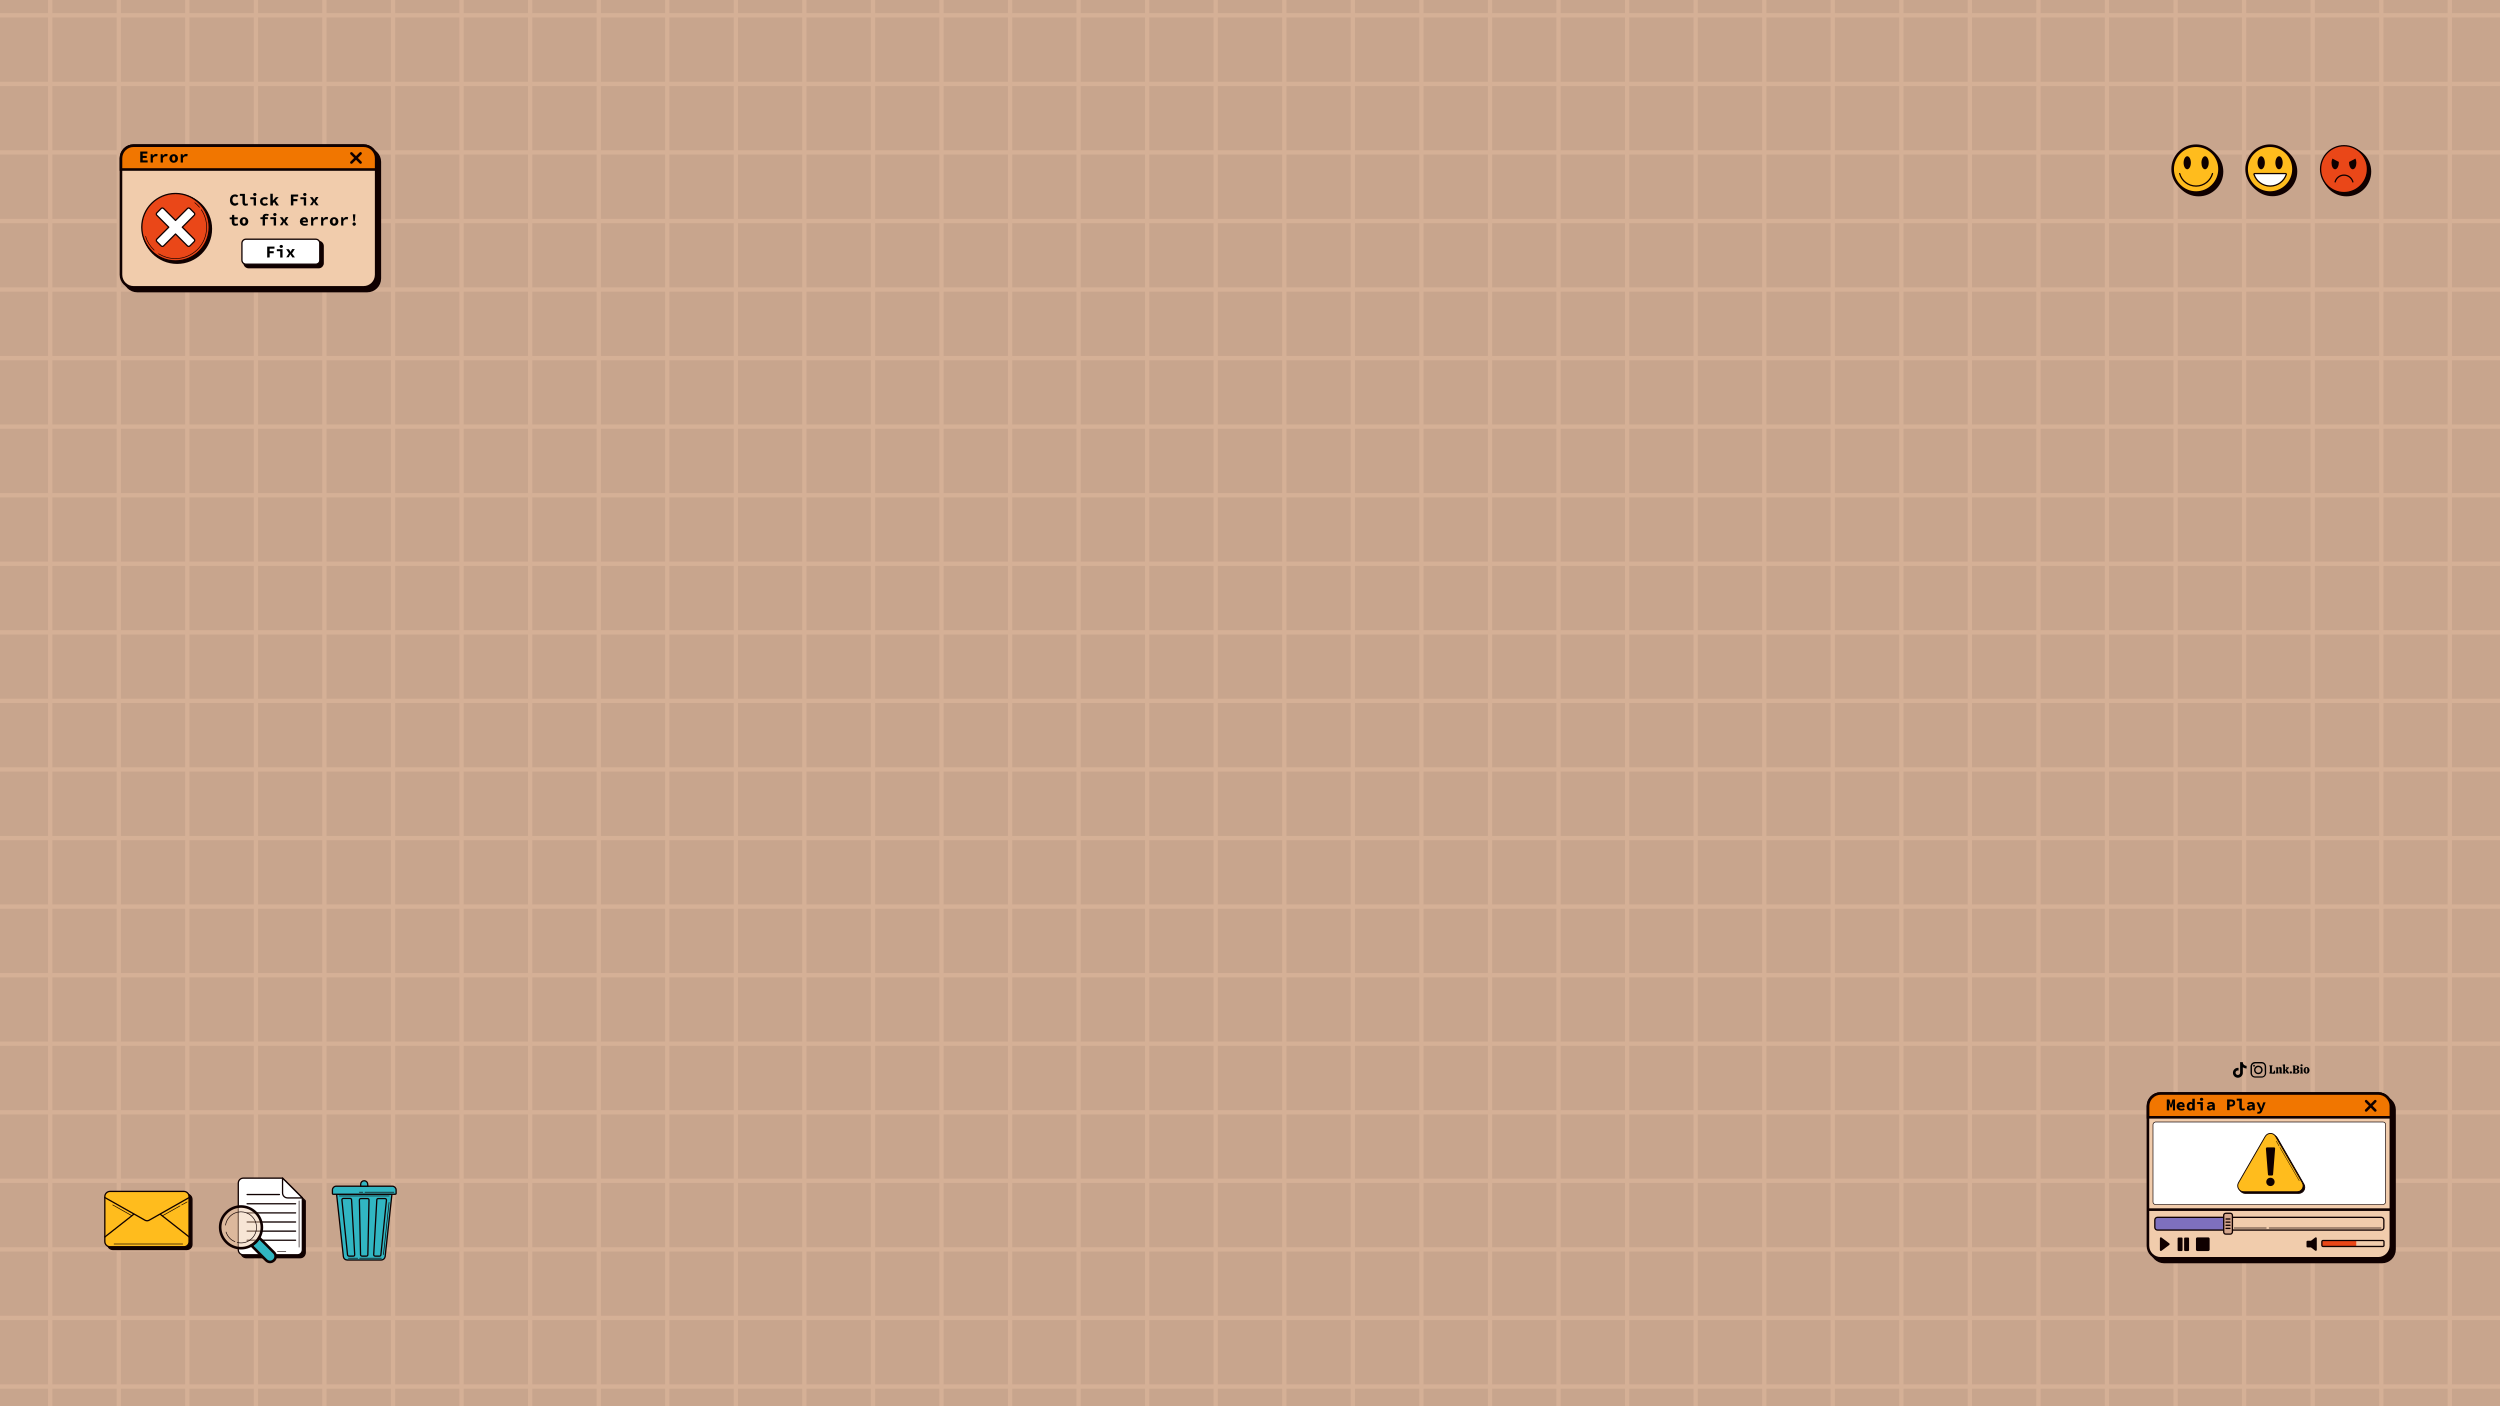 <?xml version="1.0" encoding="utf-8"?>
<!-- Generator: Adobe Illustrator 28.3.0, SVG Export Plug-In . SVG Version: 6.00 Build 0)  -->
<svg version="1.1" id="Layer_2_00000137106717089569109420000010108499546452271266_"
	 xmlns="http://www.w3.org/2000/svg" xmlns:xlink="http://www.w3.org/1999/xlink" x="0px" y="0px" viewBox="0 0 1920 1080"
	 style="enable-background:new 0 0 1920 1080;" xml:space="preserve">
<rect x="0" y="0" width="1920" height="1080" fill="#333333" stroke="none"/>
<style type="text/css">
	.st0{clip-path:url(#XMLID_00000135652243468505594580000003998111049577438081_);}
	.st1{fill:#D5B096;}
	.st2{fill:#0F0000;stroke:#0F0000;stroke-width:2;stroke-miterlimit:10;}
	.st3{fill:#F1CCAC;stroke:#0F0000;stroke-width:2;stroke-miterlimit:10;}
	.st4{fill:#F17600;stroke:#0F0000;stroke-width:2;stroke-miterlimit:10;}
	.st5{fill:none;stroke:#0F0000;stroke-width:2;stroke-linecap:round;stroke-linejoin:round;stroke-miterlimit:10;}
	.st6{fill:none;stroke:#0F0000;stroke-width:2;stroke-miterlimit:10;}
	.st7{fill:#0F0000;}
	.st8{fill:#EA4718;}
	.st9{fill:none;stroke:#0F0000;stroke-miterlimit:10;}
	.st10{fill:#7E70BE;}
	.st11{fill:#D4A68C;stroke:#0F0000;stroke-linecap:round;stroke-linejoin:round;stroke-miterlimit:10;}
	.st12{fill:none;stroke:#0F0000;stroke-linecap:round;stroke-linejoin:round;stroke-miterlimit:10;}
	.st13{fill:none;stroke:#0F0000;stroke-width:0.5;stroke-linecap:round;stroke-linejoin:round;stroke-miterlimit:10;}
	.st14{fill:#FFFFFF;stroke:#0F0000;stroke-width:0.5;stroke-miterlimit:10;}
	.st15{fill:#0F0000;stroke:#0F0000;stroke-width:2;stroke-linecap:round;stroke-linejoin:round;stroke-miterlimit:10;}
	.st16{fill:#FFBC1D;stroke:#0F0000;stroke-width:2;stroke-linecap:round;stroke-linejoin:round;stroke-miterlimit:10;}
	.st17{fill:#0F0000;stroke:#0F0000;stroke-width:2;stroke-linecap:round;stroke-linejoin:round;stroke-miterlimit:10;}
	.st18{fill:#FFFFFF;stroke:#0F0000;stroke-miterlimit:10;}
	.st19{fill:#EA4718;stroke:#0F0000;stroke-miterlimit:10;}
	.st20{fill:none;stroke:#0F0000;stroke-linecap:round;stroke-miterlimit:10;}
	.st21{fill:#0F0000;stroke:#0F0000;stroke-linecap:round;stroke-linejoin:round;stroke-miterlimit:10;}
	.st22{fill:#FFFFFF;stroke:#0F0000;stroke-linejoin:round;stroke-miterlimit:10;}
	.st23{fill:#31B6C2;stroke:#0F0000;stroke-width:2;stroke-miterlimit:10;}
	.st24{opacity:0.5;fill:#F1CCAC;enable-background:new    ;}
	.st25{fill:#FFBC1D;stroke:#0F0000;stroke-linecap:round;stroke-linejoin:round;stroke-miterlimit:10;}
	.st26{fill:#31B6C2;stroke:#0F0000;stroke-miterlimit:10;}
	.st27{fill:#FFFFFF;stroke:#0F0000;stroke-linecap:round;stroke-linejoin:round;stroke-miterlimit:10;}
	.st28{fill:#0F0000;stroke:#0F0000;stroke-width:0.7;stroke-linecap:round;stroke-linejoin:round;stroke-miterlimit:10;}
	.st29{fill:#FFBC1D;stroke:#0F0000;stroke-width:0.7;stroke-linecap:round;stroke-linejoin:round;stroke-miterlimit:10;}
	.st30{fill:none;stroke:#0F0000;stroke-width:0.35;stroke-linecap:round;stroke-linejoin:round;stroke-miterlimit:10;}
</style>
<g>
	<defs>
		<rect id="XMLID_00000173136171430689220600000003954699468460571829_" width="1920" height="1080"/>
	</defs>
	<use xlink:href="#XMLID_00000173136171430689220600000003954699468460571829_"  style="overflow:visible;fill:#C8A58D;"/>
	<clipPath id="XMLID_00000073702437767698888600000004991980950162919052_">
		<use xlink:href="#XMLID_00000173136171430689220600000003954699468460571829_"  style="overflow:visible;"/>
	</clipPath>
	<g style="clip-path:url(#XMLID_00000073702437767698888600000004991980950162919052_);">
		<g>
			<rect x="-15.7" y="-62.3" class="st1" width="3.3" height="1266.6"/>
		</g>
		<g>
			<rect x="36.9" y="-62.3" class="st1" width="3.3" height="1266.6"/>
		</g>
		<g>
			<rect x="89.6" y="-62.3" class="st1" width="3.3" height="1266.6"/>
		</g>
		<g>
			<rect x="142.2" y="-62.3" class="st1" width="3.3" height="1266.6"/>
		</g>
		<g>
			<rect x="194.9" y="-62.3" class="st1" width="3.3" height="1266.6"/>
		</g>
		<g>
			<rect x="247.5" y="-62.3" class="st1" width="3.3" height="1266.6"/>
		</g>
		<g>
			<rect x="300.2" y="-62.3" class="st1" width="3.3" height="1266.6"/>
		</g>
		<g>
			<rect x="352.8" y="-62.3" class="st1" width="3.3" height="1266.6"/>
		</g>
		<g>
			<rect x="405.5" y="-62.3" class="st1" width="3.3" height="1266.6"/>
		</g>
		<g>
			<rect x="458.2" y="-62.3" class="st1" width="3.3" height="1266.6"/>
		</g>
		<g>
			<rect x="510.8" y="-62.3" class="st1" width="3.3" height="1266.6"/>
		</g>
		<g>
			<rect x="563.5" y="-62.3" class="st1" width="3.3" height="1266.6"/>
		</g>
		<g>
			<rect x="616.1" y="-62.3" class="st1" width="3.3" height="1266.6"/>
		</g>
		<g>
			<rect x="668.8" y="-62.3" class="st1" width="3.3" height="1266.6"/>
		</g>
		<g>
			<rect x="721.4" y="-62.3" class="st1" width="3.3" height="1266.6"/>
		</g>
		<g>
			<rect x="774.1" y="-62.3" class="st1" width="3.3" height="1266.6"/>
		</g>
		<g>
			<rect x="826.7" y="-62.3" class="st1" width="3.3" height="1266.6"/>
		</g>
		<g>
			<rect x="879.4" y="-62.3" class="st1" width="3.3" height="1266.6"/>
		</g>
		<g>
			<rect x="932" y="-62.3" class="st1" width="3.3" height="1266.6"/>
		</g>
		<g>
			<rect x="984.7" y="-62.3" class="st1" width="3.3" height="1266.6"/>
		</g>
		<g>
			<rect x="1037.3" y="-62.3" class="st1" width="3.3" height="1266.6"/>
		</g>
		<g>
			<rect x="1090" y="-62.3" class="st1" width="3.3" height="1266.6"/>
		</g>
		<g>
			<rect x="1142.7" y="-62.3" class="st1" width="3.3" height="1266.6"/>
		</g>
		<g>
			<rect x="1195.3" y="-62.3" class="st1" width="3.3" height="1266.6"/>
		</g>
		<g>
			<rect x="1248" y="-62.3" class="st1" width="3.3" height="1266.6"/>
		</g>
		<g>
			<rect x="1300.6" y="-62.3" class="st1" width="3.3" height="1266.6"/>
		</g>
		<g>
			<rect x="1353.3" y="-62.3" class="st1" width="3.3" height="1266.6"/>
		</g>
		<g>
			<rect x="1405.9" y="-62.3" class="st1" width="3.3" height="1266.6"/>
		</g>
		<g>
			<rect x="1458.6" y="-62.3" class="st1" width="3.3" height="1266.6"/>
		</g>
		<g>
			<rect x="1511.2" y="-62.3" class="st1" width="3.3" height="1266.6"/>
		</g>
		<g>
			<rect x="1563.9" y="-62.3" class="st1" width="3.3" height="1266.6"/>
		</g>
		<g>
			<rect x="1616.5" y="-62.3" class="st1" width="3.3" height="1266.6"/>
		</g>
		<g>
			<rect x="1669.2" y="-62.3" class="st1" width="3.3" height="1266.6"/>
		</g>
		<g>
			<rect x="1721.8" y="-62.3" class="st1" width="3.3" height="1266.6"/>
		</g>
		<g>
			<rect x="1774.5" y="-62.3" class="st1" width="3.3" height="1266.6"/>
		</g>
		<g>
			<rect x="1827.2" y="-62.3" class="st1" width="3.3" height="1266.6"/>
		</g>
		<g>
			<rect x="1879.8" y="-62.3" class="st1" width="3.3" height="1266.6"/>
		</g>
		<g>
			<rect x="1932.5" y="-62.3" class="st1" width="3.3" height="1266.6"/>
		</g>
		<g>
			<rect x="-65" y="-42.5" class="st1" width="2050" height="3.3"/>
		</g>
		<g>
			<rect x="-65" y="10.1" class="st1" width="2050" height="3.3"/>
		</g>
		<g>
			<rect x="-65" y="62.8" class="st1" width="2050" height="3.3"/>
		</g>
		<g>
			<rect x="-65" y="115.4" class="st1" width="2050" height="3.3"/>
		</g>
		<g>
			<rect x="-65" y="168.1" class="st1" width="2050" height="3.3"/>
		</g>
		<g>
			<rect x="-65" y="220.7" class="st1" width="2050" height="3.3"/>
		</g>
		<g>
			<rect x="-65" y="273.4" class="st1" width="2050" height="3.3"/>
		</g>
		<g>
			<rect x="-65" y="326" class="st1" width="2050" height="3.3"/>
		</g>
		<g>
			<rect x="-65" y="378.7" class="st1" width="2050" height="3.3"/>
		</g>
		<g>
			<rect x="-65" y="431.3" class="st1" width="2050" height="3.3"/>
		</g>
		<g>
			<rect x="-65" y="484" class="st1" width="2050" height="3.3"/>
		</g>
		<g>
			<rect x="-65" y="536.6" class="st1" width="2050" height="3.3"/>
		</g>
		<g>
			<rect x="-65" y="589.3" class="st1" width="2050" height="3.3"/>
		</g>
		<g>
			<rect x="-65" y="642" class="st1" width="2050" height="3.3"/>
		</g>
		<g>
			<rect x="-65" y="694.6" class="st1" width="2050" height="3.3"/>
		</g>
		<g>
			<rect x="-65" y="747.3" class="st1" width="2050" height="3.3"/>
		</g>
		<g>
			<rect x="-65" y="799.9" class="st1" width="2050" height="3.3"/>
		</g>
		<g>
			<rect x="-65" y="852.6" class="st1" width="2050" height="3.3"/>
		</g>
		<g>
			<rect x="-65" y="905.2" class="st1" width="2050" height="3.3"/>
		</g>
		<g>
			<rect x="-65" y="957.9" class="st1" width="2050" height="3.3"/>
		</g>
		<g>
			<rect x="-65" y="1010.5" class="st1" width="2050" height="3.3"/>
		</g>
		<g>
			<rect x="-65" y="1063.2" class="st1" width="2050" height="3.3"/>
		</g>
		<g>
			<rect x="-65" y="1115.8" class="st1" width="2050" height="3.3"/>
		</g>
		<g>
			<rect x="-65" y="1168.5" class="st1" width="2050" height="3.3"/>
		</g>
	</g>
</g>
<g>
	<g>
		<path class="st2" d="M1829.3,969.2h-167.2c-5.3,0-9.7-4.3-9.7-9.7V852.3c0-5.3,4.3-9.7,9.7-9.7h167.2c5.3,0,9.7,4.3,9.7,9.7v107.2
			C1839,964.9,1834.7,969.2,1829.3,969.2z"/>
		<path class="st3" d="M1826.5,966.4h-167.2c-5.3,0-9.7-4.3-9.7-9.7V849.5c0-5.3,4.3-9.7,9.7-9.7h167.2c5.3,0,9.7,4.3,9.7,9.7v107.2
			C1836.2,962,1831.8,966.4,1826.5,966.4z"/>
		<path class="st4" d="M1836.2,849.5v8.6h-186.5v-8.6c0-5.3,4.3-9.7,9.7-9.7h167.2C1831.8,839.8,1836.2,844.2,1836.2,849.5z"/>
		<g>
			<g>
				<line class="st5" x1="1817.2" y1="845.7" x2="1824.2" y2="852.8"/>
				<line class="st5" x1="1824.2" y1="845.7" x2="1817.2" y2="852.8"/>
			</g>
		</g>
		<line class="st6" x1="1649.7" y1="929" x2="1836.2" y2="929"/>
		<path class="st7" d="M1658.8,951.1v8.9c0,0.6,0.7,1,1.2,0.6l6-4.5c0.4-0.3,0.4-0.9,0-1.2l-6-4.5
			C1659.5,950,1658.8,950.4,1658.8,951.1z"/>
		<path class="st7" d="M1675.5,960.8h-2.4c-0.4,0-0.7-0.3-0.7-0.7v-9c0-0.4,0.3-0.7,0.7-0.7h2.4c0.4,0,0.7,0.3,0.7,0.7v9
			C1676.2,960.4,1675.9,960.8,1675.5,960.8z"/>
		<path class="st7" d="M1680.5,960.8h-2.4c-0.4,0-0.7-0.3-0.7-0.7v-9c0-0.4,0.3-0.7,0.7-0.7h2.4c0.4,0,0.7,0.3,0.7,0.7v9
			C1681.2,960.4,1680.9,960.8,1680.5,960.8z"/>
		<path class="st7" d="M1695.9,960.8h-8.3c-0.6,0-1.1-0.5-1.1-1.1v-8.3c0-0.6,0.5-1.1,1.1-1.1h8.3c0.6,0,1.1,0.5,1.1,1.1v8.3
			C1697,960.3,1696.5,960.8,1695.9,960.8z"/>
		<path class="st7" d="M1778.1,950.4l-3.3,2.5h-2.7c-0.4,0-0.7,0.3-0.7,0.7v3.7c0,0.4,0.3,0.7,0.7,0.7h2.7l3.3,2.5
			c0.5,0.4,1.2,0,1.2-0.6V951C1779.3,950.4,1778.6,950,1778.1,950.4z"/>
		<path class="st8" d="M1809.6,952.7v4.6h-25.5c-0.5,0-0.9-0.4-0.9-0.9v-2.8c0-0.5,0.4-0.9,0.9-0.9L1809.6,952.7L1809.6,952.7z"/>
		<path class="st9" d="M1830,957.3h-45.9c-0.5,0-0.9-0.4-0.9-0.9v-2.8c0-0.5,0.4-0.9,0.9-0.9h45.9c0.5,0,0.9,0.4,0.9,0.9v2.8
			C1830.9,956.9,1830.5,957.3,1830,957.3z"/>
		<g>
			<path class="st10" d="M1711.1,944.7h-54c-1.2,0-2.1-0.9-2.1-2.1V937c0-1.2,0.9-2.1,2.1-2.1h54V944.7z"/>
			<path class="st9" d="M1828.7,944.7H1657c-1.2,0-2.1-0.9-2.1-2.1V937c0-1.2,0.9-2.1,2.1-2.1h171.7c1.2,0,2.1,0.9,2.1,2.1v5.6
				C1830.9,943.8,1829.9,944.7,1828.7,944.7z"/>
			<path class="st11" d="M1712.9,947.8h-3.5c-0.9,0-1.6-0.7-1.6-1.6v-12.8c0-0.9,0.7-1.6,1.6-1.6h3.5c0.9,0,1.6,0.7,1.6,1.6v12.8
				C1714.4,947.1,1713.7,947.8,1712.9,947.8z"/>
			<g>
				<line class="st12" x1="1709.6" y1="936.2" x2="1712.6" y2="936.2"/>
				<line class="st12" x1="1709.6" y1="938.6" x2="1712.6" y2="938.6"/>
				<line class="st12" x1="1709.6" y1="941" x2="1712.6" y2="941"/>
				<line class="st12" x1="1709.6" y1="943.4" x2="1712.6" y2="943.4"/>
			</g>
			<line class="st13" x1="1742.7" y1="943.1" x2="1828.7" y2="943.1"/>
			<line class="st13" x1="1715.9" y1="943.1" x2="1740.5" y2="943.1"/>
		</g>
		<path class="st14" d="M1653.5,863.7v59.5c0,1,0.8,1.8,1.8,1.8h174.9c1,0,1.9-0.8,1.9-1.9v-59.5c0-1-0.8-1.9-1.9-1.9h-174.9
			C1654.3,861.9,1653.5,862.7,1653.5,863.7z"/>
	</g>
	<g>
		<path d="M1664.1,852.8v-8.4h2l0.8,3l0.3,1.2h0.1l0.3-1.2l0.8-3h2v8.4h-1.6v-2.6c0-0.2,0-0.5,0-0.9c0-0.3,0-0.7,0.1-1.1
			c0-0.4,0-0.7,0.1-1.1s0.1-0.6,0.1-0.8l0,0l-0.6,2.2l-0.7,2h-0.9l-0.7-2l-0.6-2.2l0,0c0,0.2,0.1,0.5,0.1,0.8s0.1,0.7,0.1,1.1
			c0,0.4,0,0.7,0.1,1.1c0,0.3,0,0.6,0,0.9v2.6H1664.1z"/>
		<path d="M1675.2,852.9c-0.7,0-1.3-0.1-1.8-0.4c-0.5-0.3-1-0.6-1.3-1.1s-0.5-1.1-0.5-1.8s0.2-1.3,0.5-1.8s0.7-0.9,1.2-1.1
			c0.5-0.3,1-0.4,1.6-0.4s1.2,0.1,1.6,0.4c0.4,0.3,0.8,0.6,1,1.1s0.3,1,0.3,1.6c0,0.2,0,0.3,0,0.5s0,0.3,0,0.4h-4.8V849h3.6
			l-0.3,0.4c0-0.5-0.1-0.9-0.3-1.2s-0.5-0.4-0.9-0.4c-0.3,0-0.6,0.1-0.8,0.2c-0.2,0.1-0.4,0.4-0.5,0.6c-0.1,0.3-0.2,0.6-0.2,1.1
			c0,0.4,0.1,0.8,0.2,1.1c0.2,0.3,0.4,0.5,0.7,0.6c0.3,0.1,0.6,0.2,1.1,0.2c0.3,0,0.6,0,0.8-0.1c0.3-0.1,0.5-0.2,0.8-0.3l0.6,1.1
			c-0.4,0.2-0.8,0.4-1.2,0.5C1676.1,852.9,1675.7,852.9,1675.2,852.9z"/>
		<path d="M1682,852.9c-0.8,0-1.5-0.3-1.9-0.9c-0.5-0.6-0.7-1.4-0.7-2.4c0-0.7,0.1-1.3,0.4-1.8s0.6-0.9,1-1.1
			c0.4-0.3,0.9-0.4,1.3-0.4s0.7,0.1,0.9,0.2c0.3,0.1,0.5,0.3,0.7,0.5h0.1l-0.1-1v-2.2h1.9v9h-1.5l-0.1-0.7l0,0
			c-0.2,0.2-0.5,0.4-0.8,0.6C1682.6,852.9,1682.3,852.9,1682,852.9z M1682.5,851.4c0.2,0,0.4,0,0.6-0.1s0.4-0.2,0.5-0.5v-2.6
			c-0.2-0.2-0.3-0.3-0.5-0.3s-0.4-0.1-0.5-0.1c-0.2,0-0.4,0.1-0.6,0.2c-0.2,0.1-0.4,0.3-0.5,0.6s-0.2,0.6-0.2,1
			c0,0.6,0.1,1.1,0.3,1.4S1682.1,851.4,1682.5,851.4z"/>
		<path d="M1690,852.8v-4.9h-2.6v-1.5h4.4v6.4H1690z M1690.8,845.4c-0.4,0-0.7-0.1-0.9-0.3c-0.2-0.2-0.4-0.5-0.4-0.8
			c0-0.4,0.1-0.6,0.4-0.9c0.2-0.2,0.5-0.3,0.9-0.3s0.7,0.1,0.9,0.3c0.2,0.2,0.4,0.5,0.4,0.9c0,0.3-0.1,0.6-0.4,0.8
			C1691.5,845.3,1691.2,845.4,1690.8,845.4z"/>
		<path d="M1697,852.9c-0.4,0-0.8-0.1-1.1-0.3c-0.3-0.2-0.6-0.4-0.7-0.7s-0.3-0.6-0.3-1c0-0.7,0.3-1.3,1-1.6
			c0.6-0.4,1.7-0.6,3.2-0.7c0-0.2-0.1-0.4-0.2-0.5s-0.2-0.2-0.4-0.3c-0.2-0.1-0.4-0.1-0.7-0.1c-0.2,0-0.4,0-0.6,0.1
			s-0.4,0.1-0.6,0.2c-0.2,0.1-0.4,0.2-0.7,0.3l-0.7-1.2c0.3-0.2,0.6-0.3,0.9-0.4s0.7-0.2,1-0.3s0.7-0.1,1.1-0.1
			c0.6,0,1.1,0.1,1.5,0.3s0.8,0.5,1,0.9s0.3,1,0.3,1.6v3.6h-1.5l-0.1-0.7h-0.1c-0.3,0.2-0.7,0.4-1.1,0.6S1697.4,852.9,1697,852.9z
			 M1697.6,851.5c0.3,0,0.5-0.1,0.8-0.2c0.2-0.1,0.5-0.3,0.7-0.4v-1.1c-0.6,0-1.1,0.1-1.5,0.2c-0.3,0.1-0.6,0.2-0.7,0.4
			c-0.1,0.1-0.2,0.3-0.2,0.5c0,0.1,0,0.2,0.1,0.3s0.2,0.2,0.3,0.2C1697.2,851.5,1697.4,851.5,1697.6,851.5z"/>
		<path d="M1710.4,852.8v-8.4h3c0.6,0,1.2,0.1,1.6,0.2c0.5,0.2,0.9,0.4,1.2,0.8c0.3,0.4,0.4,0.9,0.4,1.6c0,0.7-0.1,1.2-0.4,1.6
			c-0.3,0.4-0.7,0.7-1.2,0.9s-1,0.3-1.6,0.3h-1.1v2.8h-1.9V852.8z M1712.3,848.4h1c0.5,0,0.9-0.1,1.2-0.3c0.3-0.2,0.4-0.6,0.4-1
			s-0.1-0.8-0.4-0.9c-0.3-0.2-0.6-0.3-1.1-0.3h-1L1712.3,848.4L1712.3,848.4z"/>
		<path d="M1722.2,852.9c-0.8,0-1.4-0.2-1.8-0.7s-0.6-1.1-0.6-1.9v-5h-2v-1.5h3.9v6.6c0,0.4,0.1,0.7,0.3,0.8
			c0.2,0.2,0.5,0.2,0.7,0.2c0.1,0,0.3,0,0.5-0.1s0.3-0.1,0.5-0.2l0.4,1.4c-0.3,0.1-0.6,0.2-0.9,0.2
			C1723,852.9,1722.6,852.9,1722.2,852.9z"/>
		<path d="M1727.7,852.9c-0.4,0-0.8-0.1-1.1-0.3c-0.3-0.2-0.6-0.4-0.7-0.7s-0.3-0.6-0.3-1c0-0.7,0.3-1.3,1-1.6
			c0.6-0.4,1.7-0.6,3.2-0.7c0-0.2-0.1-0.4-0.2-0.5s-0.2-0.2-0.4-0.3c-0.2-0.1-0.4-0.1-0.7-0.1c-0.2,0-0.4,0-0.6,0.1
			s-0.4,0.1-0.6,0.2c-0.2,0.1-0.4,0.2-0.7,0.3l-0.7-1.2c0.3-0.2,0.6-0.3,0.9-0.4s0.7-0.2,1-0.3s0.7-0.1,1.1-0.1
			c0.6,0,1.1,0.1,1.5,0.3s0.8,0.5,1,0.9s0.3,1,0.3,1.6v3.6h-1.5l-0.1-0.7h-0.1c-0.3,0.2-0.7,0.4-1.1,0.6S1728.2,852.9,1727.7,852.9z
			 M1728.3,851.5c0.3,0,0.5-0.1,0.8-0.2c0.2-0.1,0.5-0.3,0.7-0.4v-1.1c-0.6,0-1.1,0.1-1.5,0.2c-0.3,0.1-0.6,0.2-0.7,0.4
			c-0.1,0.1-0.2,0.3-0.2,0.5c0,0.1,0,0.2,0.1,0.3s0.2,0.2,0.3,0.2C1728,851.5,1728.2,851.5,1728.3,851.5z"/>
		<path d="M1734.4,855.3c-0.2,0-0.4,0-0.5,0c-0.2,0-0.3-0.1-0.4-0.1l0.3-1.4c0.1,0,0.2,0,0.3,0.1c0.1,0,0.2,0,0.2,0
			c0.4,0,0.7-0.1,0.9-0.2c0.2-0.2,0.4-0.4,0.5-0.6l0.1-0.3l-2.8-6.2h1.9l1.1,2.7c0.1,0.3,0.2,0.6,0.3,0.9c0.1,0.3,0.2,0.6,0.3,1h0.1
			c0.1-0.3,0.2-0.6,0.3-1s0.2-0.6,0.3-0.9l0.9-2.7h1.8l-2.5,6.4c-0.2,0.5-0.4,1-0.7,1.3c-0.3,0.4-0.6,0.6-0.9,0.8
			S1734.9,855.3,1734.4,855.3z"/>
	</g>
</g>
<g>
	<g>
		<ellipse class="st15" cx="1688.5" cy="131.8" rx="18" ry="18"/>
		<circle class="st16" cx="1686.6" cy="129.9" r="18"/>
		<path class="st12" d="M1674,133.3c1.5,5.6,6.5,9.6,12.6,9.6c6,0,11.1-4.1,12.6-9.6"/>
		<path class="st7" d="M1682.6,125c0,2.7-1.3,5-2.8,5s-2.8-2.2-2.8-5c0-2.7,1.3-5,2.8-5S1682.6,122.2,1682.6,125z"/>
		<path class="st7" d="M1696.3,125c0,2.7-1.3,5-2.8,5c-1.6,0-2.8-2.2-2.8-5c0-2.7,1.3-5,2.8-5S1696.3,122.2,1696.3,125z"/>
	</g>
	<g>
		<ellipse class="st17" cx="1745.3" cy="131.7" rx="18" ry="18"/>
		<circle class="st16" cx="1743.4" cy="129.9" r="18"/>
		<path class="st18" d="M1731.6,133.3c-0.4,0-0.7,0.4-0.5,0.7c1.7,5.2,6.6,8.9,12.4,8.9s10.6-3.7,12.4-8.9c0.1-0.4-0.2-0.7-0.5-0.7
			H1731.6z"/>
		<path class="st7" d="M1739.4,125c0,2.7-1.3,5-2.8,5s-2.8-2.2-2.8-5c0-2.7,1.3-5,2.8-5S1739.4,122.2,1739.4,125z"/>
		<path class="st7" d="M1753.1,125c0,2.7-1.3,5-2.8,5s-2.8-2.2-2.8-5c0-2.7,1.3-5,2.8-5S1753.1,122.2,1753.1,125z"/>
	</g>
	<g>
		<ellipse class="st17" cx="1802.1" cy="131.8" rx="18" ry="18"/>
		<circle class="st19" cx="1800.2" cy="129.9" r="18"/>
		<path class="st20" d="M1807,139.7c-0.8-3-3.5-5.2-6.8-5.2s-6,2.2-6.8,5.2"/>
		<path class="st7" d="M1796.2,125c0,2.7-1.3,5-2.8,5c-1.6,0-2.8-2.2-2.8-5c0-1.2,0.3-2.3,0.7-3.2l5,2.6
			C1796.2,124.5,1796.2,124.8,1796.2,125z"/>
		<path class="st7" d="M1804.1,125c0,2.7,1.3,5,2.8,5c1.6,0,2.8-2.2,2.8-5c0-1.2-0.3-2.3-0.7-3.2l-5,2.6
			C1804.2,124.5,1804.1,124.8,1804.1,125z"/>
	</g>
</g>
<g>
	<g>
		<g>
			<path class="st21" d="M219.2,907h-30.1c-2.2,0-3.9,1.7-3.9,3.9V962c0,2.2,1.7,3.9,3.9,3.9h41.4c2.2,0,3.9-1.7,3.9-3.9v-39.8
				L219.2,907z"/>
			<g>
				<path class="st22" d="M217,904.8h-30.1c-2.2,0-3.9,1.7-3.9,3.9v51.1c0,2.2,1.7,3.9,3.9,3.9h41.4c2.2,0,3.9-1.7,3.9-3.9V920
					L217,904.8z"/>
				<path class="st22" d="M217,916.1c0,2.2,1.7,3.9,3.9,3.9h11.3L217,904.8V916.1z"/>
			</g>
			<g>
				<line class="st20" x1="189.8" y1="924.5" x2="227" y2="924.5"/>
				<line class="st20" x1="189.8" y1="931.5" x2="227" y2="931.5"/>
				<line class="st20" x1="189.8" y1="917.4" x2="214.6" y2="917.4"/>
				<line class="st20" x1="189.8" y1="938.5" x2="227" y2="938.5"/>
				<line class="st20" x1="189.8" y1="945.5" x2="227" y2="945.5"/>
				<line class="st20" x1="189.8" y1="952.5" x2="227" y2="952.5"/>
				<line class="st13" x1="229.7" y1="922.3" x2="229.7" y2="957.8"/>
				<line class="st13" x1="213.1" y1="961.1" x2="219.5" y2="961.1"/>
			</g>
		</g>
		<g>
			<path class="st23" d="M210.4,967.9c-1.7,1.7-4.3,1.7-6,0L193,956.5c1.2-0.7,2.4-1.5,3.4-2.6c1-1,1.9-2.2,2.6-3.4l11.5,11.5
				C212.1,963.6,212.1,966.3,210.4,967.9z"/>
			<path class="st24" d="M196.4,931.3c6.3,6.3,6.3,16.4,0,22.6c-6.3,6.3-16.4,6.3-22.6,0c-6.3-6.3-6.3-16.4,0-22.6
				C180,925,190.1,925,196.4,931.3z"/>
			<path class="st6" d="M196.4,931.3c6.3,6.3,6.3,16.4,0,22.6c-6.3,6.3-16.4,6.3-22.6,0c-6.3-6.3-6.3-16.4,0-22.6
				C180,925,190.1,925,196.4,931.3z"/>
			<path class="st13" d="M180.4,953.6c-1.4-0.6-2.7-1.4-3.8-2.5c-1.4-1.4-2.4-3.1-3-4.9"/>
			<path class="st13" d="M173.2,940.9c0.4-2.5,1.5-4.8,3.4-6.7c4.7-4.7,12.2-4.7,16.9,0s4.7,12.2,0,16.9c-3.1,3.1-7.4,4.1-11.3,3.1"
				/>
		</g>
	</g>
	<g>
		<path class="st21" d="M143.4,959.6H86.7c-2.2,0-4-1.8-4-4v-34.5c0-2.2,1.8-4,4-4h56.7c2.2,0,4,1.8,4,4v34.5
			C147.5,957.8,145.7,959.6,143.4,959.6z"/>
		<path class="st25" d="M141.3,957.5H84.5c-2.2,0-4-1.8-4-4V919c0-2.2,1.8-4,4-4h56.7c2.2,0,4,1.8,4,4v34.5
			C145.3,955.7,143.5,957.5,141.3,957.5z"/>
		<polyline class="st25" points="80.5,950 102.9,932.4 122.9,932.4 145.3,950 		"/>
		<path class="st25" d="M80.5,919.7l30.8,17.4c1,0.6,2.3,0.6,3.3,0l30.7-17.4"/>
		<line class="st13" x1="86.6" y1="925.4" x2="101.3" y2="933.7"/>
		<line class="st13" x1="138.3" y1="926.1" x2="124.6" y2="933.8"/>
		<line class="st13" x1="143.7" y1="923.1" x2="139.5" y2="925.4"/>
		<line class="st13" x1="87.6" y1="955.4" x2="140.3" y2="955.4"/>
	</g>
	<g>
		<path class="st26" d="M292.8,967.7h-26.1c-1.6,0-2.9-1.2-3-2.7l-5.2-47.8H301l-5.2,47.8C295.6,966.5,294.3,967.7,292.8,967.7z"/>
		<path class="st26" d="M303.6,917.2h-47.8c-0.3,0-0.5-0.2-0.5-0.5v-2.8c0-1.6,1.3-2.9,2.9-2.9h43.1c1.6,0,2.9,1.3,2.9,2.9v2.8
			C304.1,917,303.9,917.2,303.6,917.2z"/>
		<path class="st26" d="M282.5,911H277v-1.5c0-1.5,1.2-2.7,2.7-2.7l0,0c1.5,0,2.7,1.2,2.7,2.7L282.5,911L282.5,911z"/>
		<g>
			<path class="st26" d="M271.4,964.7H268c-0.5,0-1-0.4-1.1-1l-4.3-42.1c-0.1-0.6,0.4-1.2,1.1-1.2h5.2c0.6,0,1,0.4,1.1,1l2.4,42.1
				C272.5,964.2,272,964.7,271.4,964.7z"/>
			<path class="st26" d="M281.4,964.7H278c-0.6,0-1.1-0.5-1.1-1l-0.9-42.1c0-0.6,0.5-1.1,1.1-1.1h5.2c0.6,0,1.1,0.5,1.1,1.1
				l-0.9,42.1C282.5,964.2,282,964.7,281.4,964.7z"/>
			<path class="st26" d="M291.5,964.7h-3.4c-0.6,0-1.1-0.5-1.1-1.1l2.4-42.1c0-0.6,0.5-1,1.1-1h5.2c0.6,0,1.1,0.5,1.1,1.2l-4.3,42.1
				C292.5,964.3,292,964.7,291.5,964.7z"/>
		</g>
		<line class="st13" x1="260.6" y1="918.5" x2="298.9" y2="918.5"/>
		<line class="st13" x1="280.3" y1="915.6" x2="302.5" y2="915.6"/>
		<line class="st13" x1="278.6" y1="915.6" x2="276" y2="915.6"/>
		<line class="st13" x1="276.2" y1="966.3" x2="292.9" y2="966.3"/>
		<line class="st13" x1="267.6" y1="966.3" x2="274.7" y2="966.3"/>
		<line class="st13" x1="294.5" y1="963.5" x2="298.8" y2="923.5"/>
	</g>
</g>
<g>
	<g>
		<path class="st2" d="M282,223.5H105.4c-5.3,0-9.7-4.3-9.7-9.7v-89.5c0-5.3,4.3-9.7,9.7-9.7H282c5.3,0,9.7,4.3,9.7,9.7v89.5
			C291.7,219.2,287.4,223.5,282,223.5z"/>
		<path class="st3" d="M279.2,220.7H102.6c-5.3,0-9.7-4.3-9.7-9.7v-89.5c0-5.3,4.3-9.7,9.7-9.7h176.6c5.3,0,9.7,4.3,9.7,9.7V211
			C288.9,216.4,284.6,220.7,279.2,220.7z"/>
		<path class="st4" d="M288.9,121.6v8.6h-196v-8.6c0-5.3,4.3-9.7,9.7-9.7h176.6C284.6,111.9,288.9,116.2,288.9,121.6z"/>
		<g>
			<g>
				<line class="st5" x1="269.9" y1="117.8" x2="276.9" y2="124.8"/>
				<line class="st5" x1="276.9" y1="117.8" x2="269.9" y2="124.8"/>
			</g>
		</g>
		<circle class="st2" cx="136" cy="175.8" r="25.9"/>
		<circle class="st19" cx="134.8" cy="174.5" r="25.9"/>
		<path class="st13" d="M118.4,192.1c-3.1-2.9-5.4-6.5-6.6-10.6"/>
		<path class="st13" d="M154.6,161.1c2.6,3.8,4.1,8.5,4.1,13.5c0,13.2-10.7,24-24,24c-4.7,0-9.1-1.4-12.9-3.7"/>
		<path class="st13" d="M149.6,155.7c1.3,1,2.5,2.2,3.6,3.5"/>
		<path class="st27" d="M143.9,160.2l-9.1,9.1l-9.1-9.1c-0.6-0.6-1.5-0.6-2,0l-3.2,3.2c-0.6,0.6-0.6,1.5,0,2l9.1,9.1l-9.1,9.1
			c-0.6,0.6-0.6,1.5,0,2l3.2,3.2c0.6,0.6,1.5,0.6,2,0l9.1-9.1l9.1,9.1c0.6,0.6,1.5,0.6,2,0l3.2-3.2c0.6-0.6,0.6-1.5,0-2l-9.1-9.1
			l9.1-9.1c0.6-0.6,0.6-1.5,0-2l-3.2-3.2C145.3,159.6,144.4,159.6,143.9,160.2z"/>
		<g>
			<g>
				<path class="st2" d="M244.7,205.1H191c-1.7,0-3.1-1.4-3.1-3.1v-13c0-1.7,1.4-3.1,3.1-3.1h53.6c1.7,0,3.1,1.4,3.1,3.1v13
					C247.8,203.6,246.4,205.1,244.7,205.1z"/>
			</g>
			<g>
				<path class="st18" d="M242.5,202.9h-53.6c-1.7,0-3.1-1.4-3.1-3.1v-13c0-1.7,1.4-3.1,3.1-3.1h53.6c1.7,0,3.1,1.4,3.1,3.1v13
					C245.7,201.5,244.3,202.9,242.5,202.9z"/>
			</g>
		</g>
	</g>
	<g>
		<g>
			<path d="M205.2,197.8v-8.4h5.6v1.6h-3.7v1.9h3.1v1.6h-3.1v3.2L205.2,197.8L205.2,197.8z"/>
			<path d="M215.2,197.8v-4.9h-2.6v-1.5h4.4v6.4H215.2z M216,190.4c-0.4,0-0.7-0.1-0.9-0.3s-0.4-0.5-0.4-0.8c0-0.4,0.1-0.6,0.4-0.9
				c0.2-0.2,0.5-0.3,0.9-0.3s0.7,0.1,0.9,0.3s0.4,0.5,0.4,0.9c0,0.3-0.1,0.6-0.4,0.8C216.7,190.3,216.4,190.4,216,190.4z"/>
			<path d="M219.7,197.8l2.2-3.3l-2.1-3.1h2l0.7,1c0.1,0.2,0.2,0.4,0.3,0.5c0.1,0.2,0.2,0.4,0.3,0.5h0.1c0.1-0.2,0.2-0.4,0.3-0.6
				c0.1-0.2,0.2-0.4,0.3-0.5l0.6-1h2l-2.1,3.3l2.2,3.1h-2l-0.7-1.1c-0.1-0.2-0.2-0.4-0.4-0.6c-0.1-0.2-0.2-0.4-0.4-0.6h-0.1
				c-0.1,0.2-0.2,0.4-0.3,0.5s-0.2,0.4-0.3,0.6l-0.6,1.1h-2V197.8z"/>
		</g>
		<g>
			<path d="M180.4,158c-0.5,0-1-0.1-1.5-0.3s-0.9-0.5-1.2-0.8c-0.4-0.4-0.6-0.8-0.8-1.3s-0.3-1.2-0.3-1.9c0-0.9,0.2-1.7,0.5-2.4
				c0.4-0.7,0.8-1.2,1.4-1.5c0.6-0.3,1.3-0.5,2-0.5c0.5,0,1,0.1,1.4,0.3s0.8,0.5,1.1,0.7l-1,1.2c-0.2-0.2-0.4-0.3-0.6-0.4
				c-0.2-0.1-0.5-0.2-0.8-0.2c-0.4,0-0.7,0.1-1.1,0.3s-0.6,0.5-0.7,0.9c-0.2,0.4-0.3,0.9-0.3,1.4c0,0.6,0.1,1.1,0.3,1.5
				s0.4,0.7,0.8,0.9c0.3,0.2,0.7,0.3,1.1,0.3c0.3,0,0.6-0.1,0.8-0.2c0.2-0.1,0.5-0.3,0.7-0.5l1,1.1c-0.3,0.4-0.7,0.7-1.2,0.9
				C181.5,157.9,181,158,180.4,158z"/>
			<path d="M188.6,158c-0.8,0-1.4-0.2-1.8-0.7c-0.4-0.5-0.6-1.1-0.6-1.9v-5h-2v-1.5h3.9v6.6c0,0.4,0.1,0.7,0.3,0.8
				c0.2,0.2,0.5,0.2,0.7,0.2c0.1,0,0.3,0,0.5-0.1s0.3-0.1,0.5-0.2l0.4,1.4c-0.3,0.1-0.6,0.2-0.9,0.2C189.4,157.9,189,158,188.6,158z
				"/>
			<path d="M194.8,157.8V153h-2.6v-1.5h4.4v6.4L194.8,157.8L194.8,157.8z M195.7,150.5c-0.4,0-0.7-0.1-0.9-0.3s-0.4-0.5-0.4-0.8
				c0-0.4,0.1-0.6,0.4-0.9c0.2-0.2,0.5-0.3,0.9-0.3s0.7,0.1,0.9,0.3s0.4,0.5,0.4,0.9c0,0.3-0.1,0.6-0.4,0.8S196,150.5,195.7,150.5z"
				/>
			<path d="M203.3,158c-0.7,0-1.3-0.1-1.8-0.4s-1-0.6-1.3-1.1s-0.5-1.1-0.5-1.8s0.2-1.3,0.5-1.8s0.8-0.9,1.4-1.1s1.2-0.4,1.8-0.4
				c0.5,0,1,0.1,1.4,0.2s0.7,0.4,1,0.6l-0.9,1.2c-0.2-0.2-0.5-0.3-0.7-0.4s-0.5-0.1-0.7-0.1c-0.4,0-0.7,0.1-1,0.2
				c-0.3,0.1-0.5,0.4-0.7,0.6c-0.2,0.3-0.2,0.6-0.2,1s0.1,0.7,0.2,1c0.1,0.3,0.4,0.5,0.6,0.6c0.3,0.1,0.6,0.2,0.9,0.2
				c0.3,0,0.6-0.1,0.9-0.2c0.3-0.1,0.5-0.3,0.8-0.4l0.8,1.2c-0.4,0.3-0.8,0.6-1.3,0.7C204.2,157.9,203.8,158,203.3,158z"/>
			<path d="M207.6,157.8v-9h1.9v5.2h0.1l2.3-2.6h2.1l-4.4,4.8v1.6H207.6z M212.1,157.8l-1.8-2.9l1.1-1.2l2.8,4.1L212.1,157.8
				L212.1,157.8z"/>
			<path d="M223.4,157.8v-8.4h5.6v1.6h-3.7v1.9h3.1v1.6h-3.1v3.2L223.4,157.8L223.4,157.8z"/>
			<path d="M233.3,157.8V153h-2.6v-1.5h4.4v6.4L233.3,157.8L233.3,157.8z M234.1,150.5c-0.4,0-0.7-0.1-0.9-0.3s-0.4-0.5-0.4-0.8
				c0-0.4,0.1-0.6,0.4-0.9c0.2-0.2,0.5-0.3,0.9-0.3s0.7,0.1,0.9,0.3s0.4,0.5,0.4,0.9c0,0.3-0.1,0.6-0.4,0.8
				C234.8,150.4,234.5,150.5,234.1,150.5z"/>
			<path d="M237.9,157.8l2.2-3.3l-2.1-3.1h2l0.7,1c0.1,0.2,0.2,0.4,0.3,0.5c0.1,0.2,0.2,0.4,0.3,0.5h0.1c0.1-0.2,0.2-0.4,0.3-0.6
				c0.1-0.2,0.2-0.4,0.3-0.5l0.6-1h2l-2.1,3.3l2.2,3.1h-2l-0.7-1.1c-0.1-0.2-0.2-0.4-0.4-0.6c-0.1-0.2-0.2-0.4-0.4-0.6h-0.1
				c-0.1,0.2-0.2,0.4-0.3,0.5s-0.2,0.4-0.3,0.6l-0.6,1.1h-2V157.8z"/>
			<path d="M180.8,173.4c-0.7,0-1.2-0.1-1.6-0.3c-0.4-0.2-0.7-0.6-0.9-1s-0.3-0.9-0.3-1.5v-2.2h-1.6V167l1.7-0.1l0.2-1.9h1.6v1.9
				h2.7v1.5H180v2.2c0,0.3,0,0.6,0.1,0.8s0.2,0.3,0.4,0.4c0.2,0.1,0.5,0.1,0.8,0.1c0.2,0,0.5,0,0.7-0.1c0.2,0,0.4-0.1,0.6-0.2
				l0.3,1.4c-0.3,0.1-0.6,0.2-0.9,0.2S181.3,173.4,180.8,173.4z"/>
			<path d="M187.4,173.4c-0.6,0-1.1-0.1-1.6-0.4s-0.9-0.6-1.2-1.1s-0.5-1.1-0.5-1.8s0.2-1.3,0.5-1.8s0.7-0.9,1.2-1.1s1-0.4,1.6-0.4
				s1.1,0.1,1.6,0.4s0.9,0.6,1.2,1.1s0.5,1.1,0.5,1.8s-0.2,1.3-0.5,1.8s-0.7,0.9-1.2,1.1S188,173.4,187.4,173.4z M187.4,171.8
				c0.3,0,0.5-0.1,0.7-0.2s0.3-0.4,0.4-0.6c0.1-0.3,0.1-0.6,0.1-1s0-0.7-0.1-1s-0.2-0.5-0.4-0.6s-0.4-0.2-0.7-0.2s-0.5,0.1-0.7,0.2
				c-0.2,0.1-0.3,0.4-0.4,0.6c-0.1,0.3-0.1,0.6-0.1,1s0,0.7,0.1,1s0.2,0.5,0.4,0.6C186.9,171.8,187.1,171.8,187.4,171.8z"/>
			<path d="M200,168.3v-1.4l1.7-0.1h4v1.5H200z M201.7,173.2v-6.5c0-0.5,0.1-0.9,0.3-1.3c0.2-0.4,0.5-0.7,0.9-0.9s1-0.3,1.6-0.3
				c0.4,0,0.7,0,1,0.1s0.6,0.2,0.9,0.2l-0.4,1.4c-0.2-0.1-0.4-0.1-0.6-0.2c-0.2,0-0.5-0.1-0.7-0.1c-0.4,0-0.7,0.1-0.9,0.3
				s-0.3,0.5-0.3,0.8v6.5H201.7z"/>
			<path d="M210.2,173.2v-4.9h-2.6v-1.5h4.4v6.4H210.2z M211.1,165.9c-0.4,0-0.7-0.1-0.9-0.3s-0.4-0.5-0.4-0.8
				c0-0.4,0.1-0.6,0.4-0.9c0.2-0.2,0.5-0.3,0.9-0.3s0.7,0.1,0.9,0.3s0.4,0.5,0.4,0.9c0,0.3-0.1,0.6-0.4,0.8
				C211.7,165.7,211.4,165.9,211.1,165.9z"/>
			<path d="M214.8,173.2l2.2-3.3l-2.1-3.1h2l0.7,1c0.1,0.2,0.2,0.4,0.3,0.5c0.1,0.2,0.2,0.4,0.3,0.5h0.1c0.1-0.2,0.2-0.4,0.3-0.6
				c0.1-0.2,0.2-0.4,0.3-0.5l0.6-1h2l-2.1,3.3l2.2,3.1h-2l-0.7-1.1c-0.1-0.2-0.2-0.4-0.4-0.6c-0.1-0.2-0.2-0.4-0.4-0.6H218
				c-0.1,0.2-0.2,0.4-0.3,0.5s-0.2,0.4-0.3,0.6l-0.6,1.1h-2V173.2z"/>
			<path d="M233.9,173.4c-0.7,0-1.3-0.1-1.8-0.4s-1-0.6-1.3-1.1s-0.5-1.1-0.5-1.8s0.2-1.3,0.5-1.8s0.7-0.9,1.2-1.1
				c0.5-0.3,1-0.4,1.6-0.4s1.2,0.1,1.6,0.4c0.4,0.3,0.8,0.6,1,1.1s0.3,1,0.3,1.6c0,0.2,0,0.3,0,0.5s0,0.3,0,0.4h-4.8v-1.3h3.6
				l-0.3,0.4c0-0.5-0.1-0.9-0.3-1.2s-0.5-0.4-0.9-0.4c-0.3,0-0.6,0.1-0.8,0.2c-0.2,0.1-0.4,0.4-0.5,0.6c-0.1,0.3-0.2,0.6-0.2,1.1
				c0,0.4,0.1,0.8,0.2,1.1c0.2,0.3,0.4,0.5,0.7,0.6s0.6,0.2,1.1,0.2c0.3,0,0.6,0,0.8-0.1c0.3-0.1,0.5-0.2,0.8-0.3l0.6,1.1
				c-0.4,0.2-0.8,0.4-1.2,0.5S234.4,173.4,233.9,173.4z"/>
			<path d="M238.9,173.2v-6.4h1.5l0.2,1.4l0,0c0.3-0.5,0.7-0.9,1.1-1.2c0.4-0.3,0.9-0.4,1.4-0.4c0.3,0,0.5,0,0.7,0.1
				c0.2,0,0.4,0.1,0.5,0.2l-0.4,1.6c-0.2-0.1-0.4-0.1-0.5-0.1c-0.2,0-0.4,0-0.6,0c-0.4,0-0.8,0.1-1.2,0.3s-0.7,0.6-1,1.2v3.3
				L238.9,173.2L238.9,173.2z"/>
			<path d="M246.6,173.2v-6.4h1.5l0.2,1.4l0,0c0.3-0.5,0.7-0.9,1.1-1.2c0.4-0.3,0.9-0.4,1.4-0.4c0.3,0,0.5,0,0.7,0.1
				c0.2,0,0.4,0.1,0.5,0.2l-0.4,1.6c-0.2-0.1-0.4-0.1-0.5-0.1c-0.2,0-0.4,0-0.6,0c-0.4,0-0.8,0.1-1.2,0.3s-0.7,0.6-1,1.2v3.3
				L246.6,173.2L246.6,173.2z"/>
			<path d="M256.6,173.4c-0.6,0-1.1-0.1-1.6-0.4s-0.9-0.6-1.2-1.1s-0.5-1.1-0.5-1.8s0.2-1.3,0.5-1.8s0.7-0.9,1.2-1.1s1-0.4,1.6-0.4
				s1.1,0.1,1.6,0.4s0.9,0.6,1.2,1.1c0.3,0.5,0.5,1.1,0.5,1.8s-0.2,1.3-0.5,1.8s-0.7,0.9-1.2,1.1S257.2,173.4,256.6,173.4z
				 M256.6,171.8c0.3,0,0.5-0.1,0.7-0.2s0.3-0.4,0.4-0.6c0.1-0.3,0.1-0.6,0.1-1s0-0.7-0.1-1s-0.2-0.5-0.4-0.6
				c-0.2-0.1-0.4-0.2-0.7-0.2s-0.5,0.1-0.7,0.2c-0.2,0.1-0.3,0.4-0.4,0.6c-0.1,0.3-0.1,0.6-0.1,1s0,0.7,0.1,1s0.2,0.5,0.4,0.6
				C256.1,171.8,256.4,171.8,256.6,171.8z"/>
			<path d="M262,173.2v-6.4h1.5l0.2,1.4l0,0c0.3-0.5,0.7-0.9,1.1-1.2s0.9-0.4,1.4-0.4c0.3,0,0.5,0,0.7,0.1c0.2,0,0.4,0.1,0.5,0.2
				l-0.4,1.6c-0.2-0.1-0.4-0.1-0.5-0.1c-0.2,0-0.4,0-0.6,0c-0.4,0-0.8,0.1-1.2,0.3c-0.4,0.2-0.7,0.6-1,1.2v3.3L262,173.2L262,173.2z
				"/>
			<path d="M272,173.4c-0.4,0-0.7-0.1-0.9-0.4c-0.2-0.2-0.4-0.6-0.4-0.9c0-0.4,0.1-0.7,0.4-0.9c0.2-0.2,0.5-0.4,0.9-0.4
				s0.7,0.1,0.9,0.4c0.2,0.2,0.4,0.5,0.4,0.9s-0.1,0.7-0.4,0.9C272.7,173.2,272.4,173.4,272,173.4z M271.4,169.9l-0.3-3.6l-0.1-1.7
				h1.9l-0.1,1.7l-0.3,3.6H271.4z"/>
		</g>
		<g>
			<path d="M107.7,124.8v-8.4h5.5v1.6h-3.6v1.7h3.1v1.6h-3.1v1.9h3.8v1.6C113.4,124.8,107.7,124.8,107.7,124.8z"/>
			<path d="M115.7,124.8v-6.4h1.5l0.2,1.4l0,0c0.3-0.5,0.7-0.9,1.1-1.2s0.9-0.4,1.4-0.4c0.3,0,0.5,0,0.7,0.1c0.2,0,0.4,0.1,0.5,0.2
				l-0.4,1.6c-0.2-0.1-0.4-0.1-0.5-0.1c-0.2,0-0.4,0-0.6,0c-0.4,0-0.8,0.1-1.2,0.3c-0.4,0.2-0.7,0.6-1,1.2v3.3H115.7z"/>
			<path d="M123.4,124.8v-6.4h1.5l0.2,1.4l0,0c0.3-0.5,0.7-0.9,1.1-1.2s0.9-0.4,1.4-0.4c0.3,0,0.5,0,0.7,0.1c0.2,0,0.4,0.1,0.5,0.2
				l-0.4,1.6c-0.2-0.1-0.4-0.1-0.5-0.1c-0.2,0-0.4,0-0.6,0c-0.4,0-0.8,0.1-1.2,0.3c-0.4,0.2-0.7,0.6-1,1.2v3.3H123.4z"/>
			<path d="M133.4,125c-0.6,0-1.1-0.1-1.6-0.4s-0.9-0.6-1.2-1.1s-0.5-1.1-0.5-1.8s0.2-1.3,0.5-1.8s0.7-0.9,1.2-1.1s1-0.4,1.6-0.4
				s1.1,0.1,1.6,0.4s0.9,0.6,1.2,1.1s0.5,1.1,0.5,1.8s-0.2,1.3-0.5,1.8s-0.7,0.9-1.2,1.1S134,125,133.4,125z M133.4,123.5
				c0.3,0,0.5-0.1,0.7-0.2s0.3-0.4,0.4-0.6c0.1-0.3,0.1-0.6,0.1-1s0-0.7-0.1-1s-0.2-0.5-0.4-0.6s-0.4-0.2-0.7-0.2s-0.5,0.1-0.7,0.2
				s-0.3,0.4-0.4,0.6c-0.1,0.3-0.1,0.6-0.1,1s0,0.7,0.1,1s0.2,0.5,0.4,0.6S133.1,123.5,133.4,123.5z"/>
			<path d="M138.8,124.8v-6.4h1.5l0.2,1.4l0,0c0.3-0.5,0.7-0.9,1.1-1.2s0.9-0.4,1.4-0.4c0.3,0,0.5,0,0.7,0.1c0.2,0,0.4,0.1,0.5,0.2
				l-0.4,1.6c-0.2-0.1-0.4-0.1-0.5-0.1c-0.2,0-0.4,0-0.6,0c-0.4,0-0.8,0.1-1.2,0.3c-0.4,0.2-0.7,0.6-1,1.2v3.3H138.8z"/>
		</g>
	</g>
</g>
<g>
	<path class="st28" d="M1740.9,874l-20.5,35.5c-1.8,3.1,0.4,7,4,7h41c3.6,0,5.8-3.9,4-7L1749,874
		C1747.2,870.9,1742.7,870.9,1740.9,874z"/>
	<path class="st29" d="M1739.7,872.8l-20.5,35.5c-1.8,3.1,0.4,7,4,7h41c3.6,0,5.8-3.9,4-7l-20.5-35.5
		C1746,869.7,1741.5,869.7,1739.7,872.8z"/>
	<path class="st7" d="M1740.2,882.1l1.6,20c0,0.4,0.4,0.7,0.8,0.7h2.3c0.4,0,0.8-0.3,0.8-0.7l1.6-20c0-0.5-0.3-0.9-0.8-0.9h-5.5
		C1740.5,881.3,1740.2,881.7,1740.2,882.1z"/>
	<path class="st7" d="M1746.9,907.7c0,1.8-1.4,3.2-3.2,3.2s-3.2-1.4-3.2-3.2s1.4-3.2,3.2-3.2S1746.9,905.9,1746.9,907.7z"/>
	<line class="st30" x1="1751" y1="881.3" x2="1765.8" y2="906.8"/>
	<line class="st30" x1="1748.2" y1="876.4" x2="1750.3" y2="880.1"/>
</g>
<g id="Popular_Chips_00000082337320566059151480000006354829158373699518_">
	<g>
		<g>
			<g>
				<path d="M1743,824.4c-0.1-0.1-0.1-0.2-0.2-0.3c0-0.1,0-0.2,0-0.3c0.2,0,0.3,0,0.4-0.1s0.1-0.2,0.1-0.3v-4.2c0-0.2,0-0.3-0.1-0.3
					c-0.1-0.1-0.2-0.1-0.4-0.1c0-0.1,0-0.2,0-0.3s0.1-0.2,0.2-0.3h2.2c0.1,0.1,0.2,0.3,0.2,0.6c-0.2,0-0.4,0-0.5,0.1
					s-0.1,0.2-0.1,0.4v4.5h0.3c0.4,0,0.8-0.1,1-0.4s0.3-0.7,0.3-1.2h0.6c0.1,0.1,0.2,0.2,0.2,0.5c0.1,0.3,0.1,0.5,0.1,0.8
					c0,0.4-0.1,0.7-0.2,0.9s-0.4,0.3-0.7,0.3L1743,824.4L1743,824.4z"/>
				<path d="M1752.7,824.2c-0.1,0.1-0.2,0.2-0.5,0.2c-0.2,0-0.4,0.1-0.7,0.1c-0.3,0-0.4,0-0.6-0.1c-0.1-0.1-0.2-0.2-0.2-0.5v-2.8
					c0-0.2,0-0.4-0.1-0.5s-0.2-0.2-0.4-0.2c-0.2,0-0.5,0.1-0.6,0.3v2.7c0,0.2,0,0.3,0.1,0.4c0.1,0.1,0.2,0.1,0.4,0.1
					c0,0.2-0.1,0.3-0.2,0.5h-2c-0.1-0.1-0.2-0.3-0.2-0.5c0.2,0,0.3,0,0.4-0.1s0.1-0.2,0.1-0.4v-2.6c0-0.2,0-0.3-0.1-0.3
					c-0.1-0.1-0.2-0.1-0.5-0.1V820c0.2-0.1,0.5-0.2,0.8-0.3s0.6-0.1,0.8-0.1c0.1,0,0.2,0,0.3,0.1c0.1,0.1,0.1,0.2,0.1,0.5
					c0.2-0.2,0.3-0.3,0.6-0.5c0.2-0.1,0.5-0.2,0.8-0.2c0.4,0,0.8,0.1,1,0.3s0.3,0.6,0.3,1.1v2.5c0,0.3,0.1,0.5,0.4,0.5L1752.7,824.2
					z"/>
				<path d="M1758.1,824.1c0,0.1-0.1,0.2-0.2,0.3s-0.3,0.1-0.6,0.1c-0.3,0-0.6-0.1-0.8-0.2c-0.2-0.1-0.4-0.3-0.5-0.5
					s-0.2-0.4-0.4-0.7c-0.1-0.3-0.2-0.5-0.3-0.7c-0.1-0.2-0.2-0.3-0.4-0.3v1.4c0,0.2,0,0.3,0.1,0.4c0.1,0.1,0.2,0.1,0.4,0.1
					c0,0.2-0.1,0.3-0.2,0.5h-2c-0.1-0.1-0.2-0.3-0.2-0.5c0.2,0,0.3,0,0.4-0.1s0.1-0.2,0.1-0.4v-4.9c0-0.2,0-0.3-0.1-0.3
					c-0.1-0.1-0.2-0.1-0.5-0.1v-0.4c0.2-0.1,0.5-0.2,0.8-0.3s0.6-0.1,0.8-0.1c0.1,0,0.2,0,0.3,0.1c0.1,0.1,0.1,0.2,0.1,0.3v4l1-1
					c0.1-0.1,0.2-0.2,0.2-0.3s-0.1-0.2-0.2-0.2s-0.2-0.1-0.4-0.1c0-0.1,0-0.2,0.1-0.3c0-0.1,0.1-0.2,0.2-0.2h2
					c0.1,0.1,0.2,0.3,0.2,0.5c-0.1,0-0.3,0-0.3,0.1c-0.1,0-0.2,0.1-0.2,0.2l-1.4,1.4c0.2,0,0.4,0.1,0.6,0.2c0.2,0.1,0.3,0.3,0.4,0.5
					c0.2,0.3,0.2,0.4,0.2,0.4c0.2,0.4,0.4,0.6,0.4,0.7C1757.8,823.8,1757.9,823.9,1758.1,824.1L1758.1,824.1z"/>
				<path d="M1760,824.3c-0.2,0.2-0.4,0.2-0.6,0.2c-0.3,0-0.5-0.1-0.7-0.2c-0.2-0.2-0.2-0.4-0.2-0.6c0-0.3,0.1-0.5,0.2-0.7
					c0.2-0.2,0.4-0.2,0.7-0.2c0.3,0,0.5,0.1,0.6,0.2c0.2,0.2,0.2,0.4,0.2,0.7C1760.2,823.9,1760.1,824.1,1760,824.3z"/>
				<path d="M1762.5,824.5c-0.7,0-1.2,0-1.6,0c-0.1-0.2-0.2-0.4-0.2-0.6c0.2,0,0.3,0,0.4-0.1s0.1-0.2,0.1-0.3v-4.2
					c0-0.2,0-0.3-0.1-0.3c-0.1-0.1-0.2-0.1-0.4-0.1c0-0.2,0.1-0.4,0.2-0.6c0.3,0,0.8,0,1.6,0c0.3,0,0.5,0,0.6,0c0.9,0,1.6,0.2,2,0.4
					c0.4,0.3,0.6,0.7,0.6,1.1c0,0.4-0.1,0.6-0.3,0.9c-0.2,0.2-0.5,0.4-0.9,0.6c0.5,0.1,0.9,0.3,1.1,0.5s0.3,0.6,0.3,1
					c0,1.2-0.9,1.8-2.7,1.8C1763,824.5,1762.8,824.5,1762.5,824.5z M1764.2,819.8c0-0.3-0.1-0.6-0.3-0.8c-0.2-0.2-0.5-0.3-0.8-0.3
					c-0.2,0-0.3,0-0.4,0v2.1c0.1,0,0.2,0,0.3,0C1763.8,820.9,1764.2,820.5,1764.2,819.8z M1764.4,822.8c0-0.4-0.1-0.7-0.3-0.9
					s-0.6-0.3-1-0.3h-0.3v2.3c0.2,0,0.3,0,0.4,0C1764,823.9,1764.4,823.5,1764.4,822.8z"/>
				<path d="M1768.3,823.5c0,0.2,0,0.3,0.1,0.4s0.2,0.1,0.4,0.1c0,0.2-0.1,0.4-0.2,0.5h-2c-0.1-0.1-0.2-0.3-0.2-0.5
					c0.2,0,0.3,0,0.4-0.1s0.1-0.2,0.1-0.4v-2.6c0-0.2,0-0.3-0.1-0.4c-0.1-0.1-0.2-0.1-0.5-0.1V820c0.1-0.1,0.4-0.2,0.7-0.3
					c0.3-0.1,0.6-0.1,0.9-0.1c0.1,0,0.2,0,0.3,0.1c0.1,0.1,0.1,0.2,0.1,0.3L1768.3,823.5L1768.3,823.5z M1768.2,818.7
					c-0.2,0.2-0.4,0.2-0.6,0.2s-0.5-0.1-0.6-0.2c-0.2-0.1-0.2-0.4-0.2-0.6s0.1-0.5,0.2-0.6c0.2-0.2,0.4-0.2,0.6-0.2s0.5,0.1,0.6,0.2
					c0.2,0.2,0.2,0.4,0.2,0.6C1768.4,818.4,1768.4,818.6,1768.2,818.7z"/>
				<path d="M1769.8,823.9c-0.4-0.4-0.6-1-0.6-1.8c0-0.5,0.1-1,0.3-1.4c0.2-0.4,0.4-0.7,0.8-0.9c0.3-0.2,0.7-0.3,1.2-0.3
					c0.4,0,0.8,0.1,1.1,0.3c0.3,0.2,0.6,0.5,0.8,0.8c0.2,0.4,0.3,0.8,0.3,1.3s-0.1,1-0.3,1.4c-0.2,0.4-0.5,0.7-0.8,0.9
					s-0.7,0.3-1.2,0.3C1770.7,824.6,1770.2,824.3,1769.8,823.9z M1771.9,823.5c0.1-0.2,0.2-0.7,0.2-1.3c0-0.5,0-1-0.1-1.3
					s-0.1-0.5-0.2-0.6s-0.2-0.2-0.4-0.2c-0.2,0-0.4,0.1-0.5,0.4s-0.2,0.7-0.2,1.3c0,0.5,0,1,0.1,1.2c0,0.3,0.1,0.5,0.2,0.6
					s0.2,0.2,0.4,0.2C1771.6,823.9,1771.8,823.8,1771.9,823.5z"/>
			</g>
		</g>
		<g>
			<path d="M1740.4,821.7c0,0.8,0,1.6,0,2.3c0,0.5,0,0.9-0.2,1.3c-0.5,1.3-1.4,2-2.8,2.3c-0.1,0-0.2,0-0.4,0c-1.8,0-3.5,0-5.2,0
				c-1.4,0-2.9-1-3.3-2.7c0-0.2-0.1-0.5-0.1-0.7c0-1.7,0-3.4,0-5.1c0-0.5,0.1-1.1,0.4-1.6c0.6-1.2,1.6-1.8,3-1.9c1.3,0,2.7,0,4,0
				c0.4,0,0.8,0,1.2,0c1.6,0,3,1.2,3.3,2.8c0,0.3,0.1,0.6,0.1,0.8C1740.4,820.1,1740.4,820.9,1740.4,821.7L1740.4,821.7z
				 M1739.3,821.7L1739.3,821.7c0-0.8,0-1.6,0-2.4c0-0.2,0-0.3,0-0.5c-0.2-1-0.7-1.7-1.6-2c-0.3-0.1-0.5-0.1-0.8-0.1
				c-1.7,0-3.3,0-4.9,0c-0.2,0-0.4,0-0.6,0.1c-0.9,0.2-1.5,0.7-1.8,1.6c-0.1,0.2-0.1,0.4-0.1,0.7c0,0.4,0,0.7,0,1.1
				c0,1.1,0,2.3,0,3.4c0,0.3,0,0.6,0,0.9c0.1,0.7,0.4,1.2,0.9,1.7c0.5,0.3,1,0.5,1.6,0.5c1.6,0,3.2,0,4.9,0c0.1,0,0.2,0,0.2,0
				c1,0,1.9-0.7,2.2-1.7c0.1-0.2,0.1-0.5,0.1-0.8C1739.3,823.4,1739.3,822.6,1739.3,821.7z"/>
			<path d="M1737.7,821.7c0,1.6-1.3,3.3-3.3,3.3c-1.9,0-3.3-1.5-3.3-3.3c0-1.9,1.5-3.3,3.3-3.3
				C1736.4,818.4,1737.7,820.1,1737.7,821.7z M1734.4,823.9c1.1,0,2.2-0.8,2.2-2.2c0-1.2-1-2.2-2.2-2.2c-0.9,0-2.2,0.8-2.2,2.2
				S1733.3,824,1734.4,823.9z"/>
			<path d="M1731.8,818.5c0,0.4-0.3,0.7-0.7,0.7c-0.4,0-0.7-0.2-0.7-0.7c0-0.4,0.3-0.7,0.7-0.8
				C1731.5,817.8,1731.8,818.1,1731.8,818.5z"/>
		</g>
		<path d="M1725.4,820.6c-1,0-2-0.3-2.9-0.9v4.2c0,2.1-1.7,3.8-3.8,3.8c-2.1,0-3.8-1.7-3.8-3.8s1.7-3.8,3.8-3.8c0.2,0,0.3,0,0.5,0
			v2.1c-0.9-0.3-1.9,0.2-2.2,1.1c-0.3,0.9,0.2,1.9,1.1,2.2s1.9-0.2,2.2-1.1c0.1-0.2,0.1-0.4,0.1-0.5v-8.2h2.1c0,0.2,0,0.4,0,0.5l0,0
			c0.1,0.8,0.6,1.5,1.3,1.9c0.5,0.3,1,0.5,1.6,0.5L1725.4,820.6L1725.4,820.6L1725.4,820.6z"/>
	</g>
</g>
</svg>
